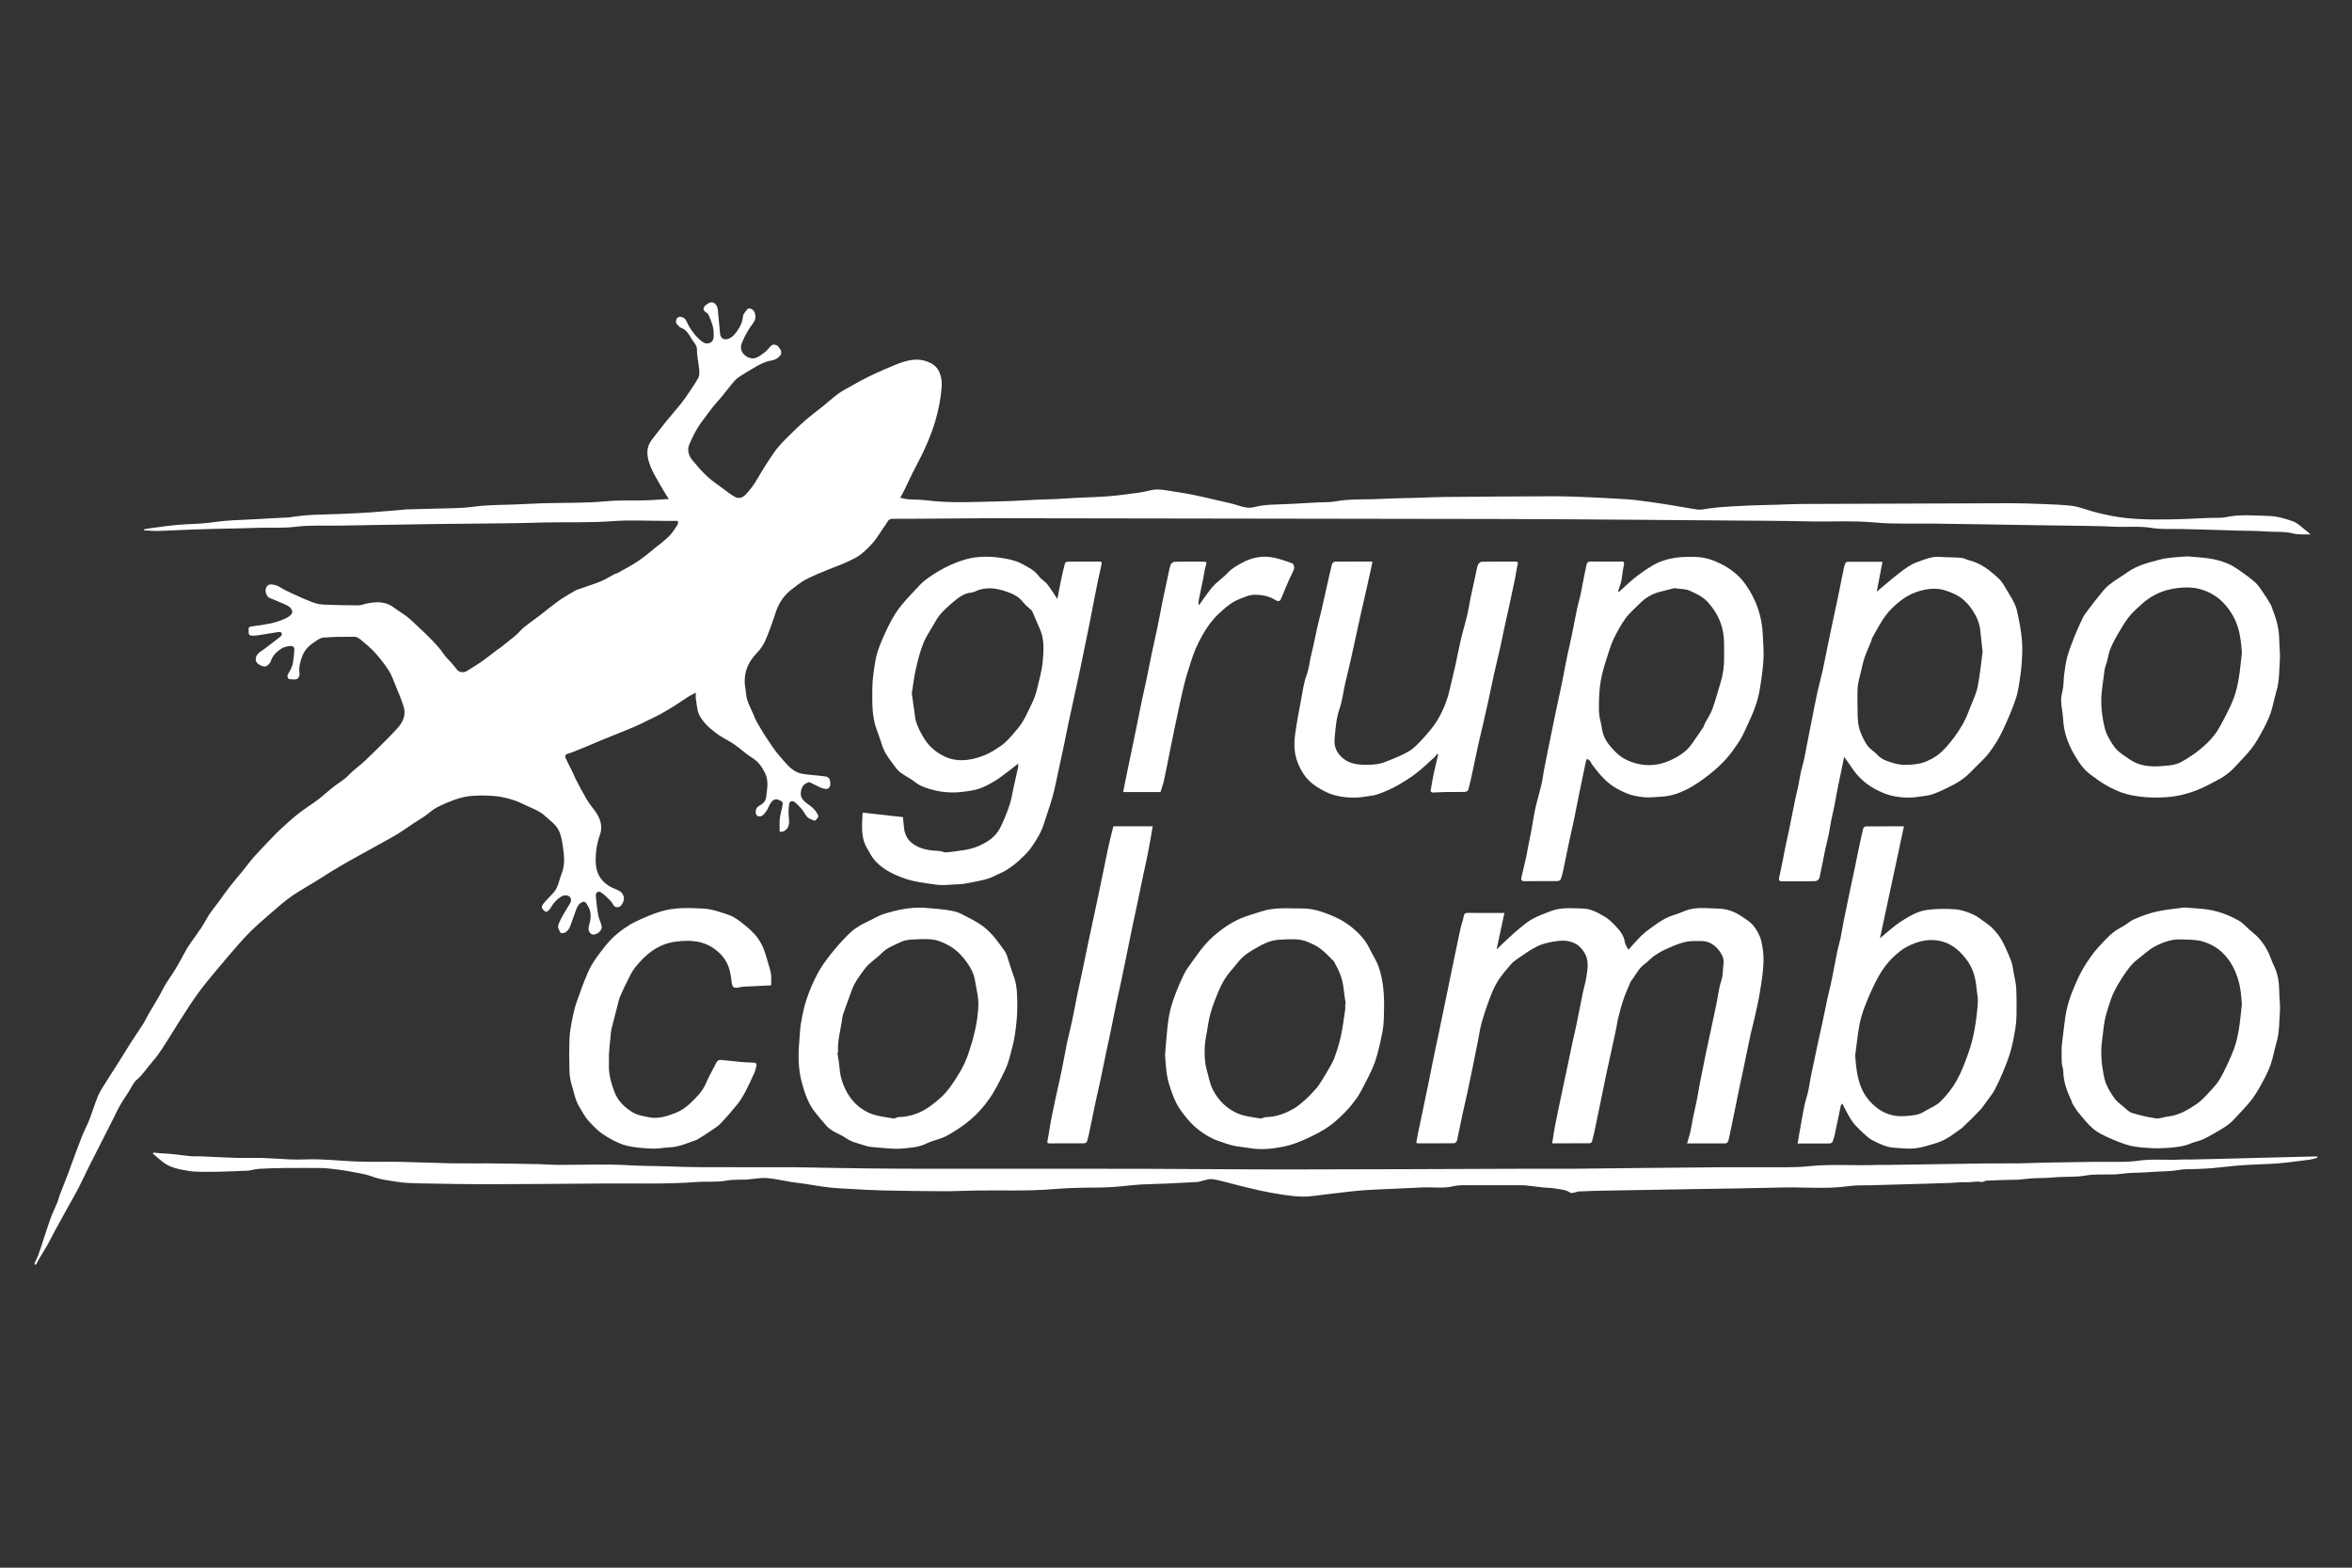 <?xml version="1.0" encoding="UTF-8"?>
<svg xmlns="http://www.w3.org/2000/svg" version="1.1" viewBox="0 0 600 400">
  <rect x="0" y="0" width="600" height="400" fill="#333333" stroke="none"/>
  <defs>
    <style>
      .cls-1 {
        fill: #fff;
      }
    </style>
  </defs>
  <!-- Generator: Adobe Illustrator 28.7.4, SVG Export Plug-In . SVG Version: 1.2.0 Build 166)  -->
  <g>
    <g id="Livello_1">
      <g>
        <path class="cls-1" d="M589.31,136.38c-1.61-.08-3,.07-4.27-.25-2.3-.59-4.63-.35-6.93-.52-2.52-.18-5.06-.16-7.59-.23-2.1-.06-4.2-.14-6.3-.2-2.56-.07-5.13-.13-7.69-.2-2.53-.07-5.11.15-7.58-.27-3.2-.54-6.37-.16-9.55-.32-2.23-.11-4.46-.16-6.7-.2-4.71-.08-9.42-.13-14.13-.2-3.88-.06-7.76-.13-11.65-.19-4.48-.07-8.96-.14-13.43-.2-5.04-.07-10.11.18-15.11-.28-5.77-.53-11.51-.15-17.27-.29-6.62-.16-13.25-.16-19.87-.22-8.34-.07-16.68-.14-25.02-.2-11.34-.07-22.69-.17-34.03-.19-42.48-.08-84.95-.15-127.43-.19-9.03,0-18.07.15-27.1.15-1.07,0-1.22.77-1.63,1.33-1.23,1.69-2.23,3.57-3.63,5.09-1.23,1.33-2.54,2.65-4.22,3.56-2.14,1.16-4.39,1.99-6.64,2.87-2.03.8-4.04,1.64-5.98,2.63-1.19.61-2.23,1.5-3.31,2.3-2.1,1.55-3.54,3.55-4.35,6.06-.77,2.4-1.63,4.78-2.61,7.09-.48,1.13-1.19,2.25-2.06,3.13-2.58,2.61-3.72,5.62-3.07,9.27.17.95.15,1.96.46,2.87.46,1.38,1.14,2.68,1.72,4.02.19.44.33.92.57,1.33.78,1.35,1.55,2.72,2.42,4.02,1.15,1.73,2.26,3.51,3.63,5.06,1.37,1.54,2.63,3.32,4.63,4.12,1.02.41,2.2.45,3.32.59,1.3.17,2.62.21,3.91.44.35.06.84.54.9.89.14.74.27,1.69-.49,2.14-.39.23-1.13.07-1.63-.13-1.07-.43-2.07-1.04-3.13-1.48-.24-.09-.65.25-.98.39-1.03.43-1.53,2.56-1,3.55.66,1.23,1.9,1.73,2.83,2.6.59.55,1.11,1.26,1.42,2,.12.28-.38.93-.75,1.24-.16.13-.69-.19-1.06-.3-1.26-.37-1.57-1.6-2.29-2.47-.6-.72-1.25-1.42-1.99-1.99-.51-.39-1.24-.09-1.32.49-.17,1.18-.22,2.4-.09,3.58.14,1.37.13,2.6-1.2,3.38-.29.17-.69.13-1.14.2,0-1.16-.08-2.18.02-3.19.1-1.03.38-2.03.59-3.05.3-1.44.31-1.45-1.07-1.97-.89-.34-1.42.3-1.85.89-.41.57-.6,1.29-.99,1.89-.33.5-.73,1-1.22,1.34-.27.19-.82.18-1.14.03-.25-.12-.47-.59-.46-.9.01-.74.19-1.31,1.03-1.77.71-.38,1.52-1.05,1.63-2.07.23-2.09.75-4.21-.29-6.23-.77-1.48-1.63-2.85-3.16-3.79-1.6-.98-2.98-2.3-4.51-3.38-1.08-.76-2.27-1.35-3.4-2.05-.58-.36-1.16-.75-1.7-1.17-1.62-1.26-3.16-2.67-4.03-4.5-.58-1.23-.6-2.74-.84-4.13-.07-.38,0-.78,0-1.47-.74.4-1.35.68-1.9,1.03-1.19.75-2.34,1.57-3.53,2.32-1.2.75-2.41,1.49-3.65,2.16-1.19.65-2.42,1.21-3.64,1.8-1.05.51-2.08,1.05-3.16,1.49-2.51,1.05-5.05,2.04-7.57,3.07-1.54.63-3.05,1.31-4.59,1.93-1.53.62-3.04,1.3-4.61,1.78-.73.23-.76.66-.57,1.08.58,1.32,1.28,2.59,1.91,3.88.25.52.42,1.07.69,1.58.93,1.76,1.85,3.53,2.86,5.24.6,1.01,1.38,1.91,2.07,2.87,1.3,1.8,2,3.85,1.26,5.95-.83,2.33-1.18,4.66-1.11,7.09.07,2.52,1.08,4.58,3.25,5.96.71.45,1.49.79,2.28,1.1,1.74.69,2.2,2.45.99,3.94-.5.62-1.49.65-1.92.05-.28-.39-.47-.87-.81-1.2-.77-.76-1.54-1.55-2.43-2.15-.69-.47-1.41.03-1.34.89.15,1.68.34,3.36.64,5.01.18.97.74,1.88.88,2.85.14.96-1.25,2.1-2.23,2.01-.89-.08-1.3-1.18-1.08-2.01.47-1.72.85-3.52-.18-5.21-.25-.42-.49-.95-.88-1.13-.28-.13-.87.14-1.17.41-.38.34-.71.82-.89,1.3-.6,1.56-1.09,3.18-1.72,4.73-.21.52-.63,1.02-1.09,1.34-.32.22-1.15.29-1.26.11-.35-.56-.76-1.35-.61-1.88.34-1.13.99-2.17,1.57-3.22.45-.82.99-1.6,1.46-2.41.38-.68.33-1.45-.3-1.83-.43-.26-1.25-.28-1.7-.04-1.29.71-2.26,1.79-3,3.1-.24.42-.84.99-1.14.92-.44-.1-.99-.69-1.05-1.14-.05-.42.4-.96.74-1.36.92-1.07,2.09-1.99,2.81-3.18.71-1.19.93-2.66,1.47-3.98.93-2.29.68-4.65.34-6.97-.22-1.55-.51-3.22-1.28-4.53-.77-1.31-2.17-2.26-3.33-3.33-1.5-1.38-3.45-1.96-5.23-2.85-2.9-1.45-5.95-2.18-9.19-2.29-2.48-.08-4.98-.05-7.35.65-1.98.58-3.9,1.43-5.76,2.35-1.08.53-1.97,1.45-2.97,2.14-1.01.7-2.07,1.33-3.1,2-.86.57-1.69,1.19-2.56,1.75-.89.58-1.79,1.14-2.72,1.67-1.94,1.1-3.89,2.16-5.84,3.24-1.76.98-3.54,1.94-5.29,2.93-1.53.87-3.05,1.77-4.55,2.68-.94.57-1.85,1.19-2.78,1.77-.88.55-1.78,1.06-2.66,1.61-1.78,1.11-3.63,2.13-5.31,3.39-1.94,1.45-3.74,3.09-5.58,4.68-1.28,1.11-2.56,2.22-3.78,3.4-1.13,1.09-2.2,2.24-3.24,3.42-1.92,2.2-3.82,4.41-5.69,6.66-1.67,2.01-3.37,4.01-4.9,6.13-1.67,2.3-3.17,4.72-4.71,7.1-.89,1.37-1.71,2.8-2.6,4.16-1.31,1.99-2.49,4.11-4.06,5.87-1.43,1.62-2.57,3.49-4.26,4.92-.87.74-1.34,1.96-1.98,2.96-.76,1.19-1.57,2.34-2.26,3.57-.75,1.33-1.39,2.73-2.08,4.1-.91,1.8-1.82,3.6-2.74,5.4-1,1.96-2.01,3.91-2.99,5.88-.96,1.93-1.86,3.89-2.84,5.8-.73,1.42-1.55,2.79-2.32,4.19-1.21,2.19-2.42,4.38-3.62,6.58-.66,1.22-1.26,2.47-1.94,3.68-.61,1.09-1.3,2.12-1.93,3.2-.31.52-.54,1.08-.85,1.61-.07.12-.28.16-.43.24-.01-.17-.09-.37-.03-.51.27-.62.62-1.21.86-1.84.44-1.18.81-2.38,1.21-3.57.67-2,1.28-4.01,2-5.99.5-1.37,1.16-2.67,1.71-4.02.26-.65.4-1.34.65-1.99.74-1.93,1.5-3.85,2.25-5.78.18-.47.33-.96.51-1.43.95-2.56,1.88-5.14,2.88-7.68.56-1.41,1.3-2.76,1.85-4.17.79-2.03,1.41-4.14,2.25-6.15.5-1.2,1.26-2.29,1.95-3.4,1.08-1.74,2.21-3.45,3.3-5.18,1.03-1.62,2.01-3.28,3.05-4.89,1.06-1.66,2.19-3.28,3.24-4.94.5-.79.87-1.67,1.35-2.48.87-1.49,1.78-2.96,2.64-4.46.58-1.01,1.07-2.07,1.67-3.07.73-1.2,1.55-2.34,2.3-3.53.55-.88,1.05-1.79,1.56-2.69.65-1.15,1.22-2.35,1.94-3.46,1.08-1.65,2.29-3.21,3.38-4.85.71-1.07,1.28-2.24,1.99-3.32.73-1.1,1.58-2.12,2.36-3.18.97-1.32,1.9-2.69,2.91-3.98,1.12-1.43,2.32-2.8,3.47-4.22.9-1.11,1.73-2.28,2.68-3.34,1.41-1.58,2.89-3.1,4.35-4.62.93-.97,1.87-1.95,2.87-2.85,1.41-1.28,2.82-2.56,4.32-3.72,1.56-1.21,3.26-2.24,4.83-3.44,1.26-.95,2.4-2.04,3.64-3.02,1.04-.82,2.17-1.52,3.2-2.34.71-.56,1.3-1.27,1.98-1.87,1.03-.9,2.13-1.72,3.12-2.65,1.77-1.67,3.49-3.4,5.22-5.12.98-.98,1.94-1.97,2.88-2.98,1.54-1.65,2.48-3.53,1.73-5.82-.62-1.9-1.41-3.75-2.17-5.61-.49-1.2-.92-2.46-1.62-3.53-1.05-1.6-2.24-3.13-3.52-4.55-1.11-1.22-2.42-2.28-3.69-3.35-.41-.34-.99-.68-1.49-.68-2.66,0-5.33,0-7.98.22-.84.07-1.67.73-2.42,1.24-1.41.94-2.49,2.09-3.07,3.81-.46,1.37-.8,2.63-.57,4.07.07.46-.26,1.32-.6,1.44-.64.23-1.43.11-2.14,0-.17-.02-.42-.66-.33-.9.21-.61.63-1.13.89-1.72.23-.52.43-1.08.52-1.64.16-1.06.25-2.13.34-3.21.06-.82-.57-1.03-1.16-.95-.71.09-1.49.25-2.08.62-1.23.79-2.29,1.73-2.77,3.25-.18.58-.97,1.34-1.49,1.35-.71.01-1.66-.44-2.09-1.01-.46-.6-.29-1.59.3-2.23.45-.49,1.09-.81,1.63-1.22,1.41-1.07,2.83-2.14,4.21-3.26.18-.15.3-.58.22-.79-.07-.18-.5-.33-.73-.3-1.6.23-3.19.54-4.79.78-.7.11-1.43.21-2.13.17-.98-.06-.75-.87-.8-1.5-.05-.65.23-.8.86-.87,1.67-.2,3.34-.45,4.98-.8,1.1-.24,2.19-.62,3.23-1.06.67-.28,1.37-.68,1.83-1.21.66-.75-.06-1.88-1.43-2.45-1.4-.59-2.78-1.21-4.19-1.77-.58-.23-1.14-1.54-.88-2.35.21-.68.65-1.14,1.51-1.05.67.08,1.22.16,1.86.56,1.38.88,2.91,1.53,4.4,2.22,1.36.63,2.73,1.24,4.14,1.75.87.32,1.81.56,2.73.6,2.99.13,5.98.2,8.97.19.82,0,1.62-.37,2.44-.52,2.41-.46,4.72-.43,6.79,1.2,1.07.84,2.28,1.5,3.35,2.35,1.06.85,2.02,1.84,3.01,2.77.72.67,1.45,1.33,2.15,2.03,1.52,1.52,3.02,3.07,4.22,4.87.45.67,1.1,1.2,1.64,1.82.56.64,1.07,1.32,1.62,1.97.54.64,1.7.75,2.41.29,1.28-.82,2.6-1.57,3.84-2.44,1.34-.94,2.61-1.98,3.92-2.97.24-.18.52-.32.76-.51,1.3-1.03,2.62-2.04,3.89-3.11.77-.65,1.39-1.47,2.18-2.11,1.39-1.13,2.87-2.16,4.29-3.24.78-.59,1.53-1.23,2.3-1.82,1.03-.78,2.04-1.59,3.12-2.3,1.15-.76,2.37-1.43,3.56-2.12.25-.14.54-.21.81-.31,1.86-.65,3.75-1.23,5.57-1.98,1.19-.49,2.28-1.22,3.43-1.82.28-.15.62-.17.89-.33,1.72-.97,3.48-1.87,5.11-2.97,1.59-1.06,3.05-2.31,4.54-3.51,1.18-.94,2.4-1.85,3.45-2.92.84-.85,1.49-1.89,2.14-2.9.18-.28.07-.73.09-.96h-2.83c-4.66,0-9.33-.27-13.96.07-5.76.43-11.51.2-17.27.33-2.69.06-5.39.16-8.08.19-6.62.08-13.25.13-19.87.21-4.21.05-8.43.13-12.64.2-3.85.06-7.7.13-11.55.2-3.75.07-7.54-.17-11.24.29-3.53.44-7.03.14-10.54.3-2.99.13-5.98.14-8.97.21-2.3.06-4.6.11-6.89.2-2.91.11-5.83.29-8.74.37-1.2.03-2.4-.1-3.59-.16,0-.09-.02-.17-.03-.25.35-.07.7-.17,1.05-.21,2.45-.32,4.89-.7,7.34-.92,3.02-.28,6.09-.21,9.09-.67,3.31-.5,6.63-.58,9.96-.74,2.42-.12,4.83-.26,7.25-.4,1.01-.06,2.04-.04,3.03-.21,4.05-.69,8.15-.6,12.23-.78,2.62-.11,5.23-.22,7.85-.4,3.06-.21,6.11-.51,9.16-.77.1,0,.2,0,.3,0,2.46-.07,4.93-.11,7.39-.2,3.05-.11,6.12-.04,9.13-.45,2.97-.41,5.93-.47,8.91-.54,3.01-.07,6.02-.29,9.04-.37,5.35-.16,10.74,0,16.06-.5,3.86-.37,7.69-.09,11.53-.3,1.56-.09,3.11-.19,4.54-.28-.82-1.34-1.71-2.71-2.5-4.13-.8-1.42-1.66-2.83-2.22-4.34-.71-1.95-1.23-4.04-.02-6.01.69-1.12,1.58-2.11,2.38-3.16.58-.76,1.16-1.52,1.77-2.26,1.04-1.27,2.12-2.51,3.16-3.77.57-.7,1.14-1.4,1.65-2.15,1.15-1.69,2.36-3.36,3.34-5.15.36-.67.22-1.66.15-2.5-.13-1.51-.55-3.02-.51-4.53.04-1.25-.82-1.93-1.32-2.78-.64-1.08-1.29-2.28-2.57-2.85-.17-.08-.39-.11-.51-.24-.36-.4-.91-.81-.95-1.25-.06-.67.31-1.44,1.15-1.38.47.03,1.14.39,1.33.79.97,2.06,2.14,3.91,3.95,5.37.75.61,1.44.85,2.26.47,1.01-.47.91-1.51.92-2.37.02-1.58-.58-3.04-1.19-4.47-.12-.29-.3-.65-.55-.78-.67-.33-1.08-.91-.73-1.47.34-.55,1.05-1.03,1.69-1.2.87-.23,1.71.7,1.82,1.76.2,2.1.4,4.2.6,6.31.1,1.06,1.07,1.6,2.08,1.22,1.04-.39,1.68-1.15,2.29-2.04.77-1.12,1.35-2.23,1.44-3.65.04-.65.69-1.31,1.15-1.88.41-.5,1.58,0,1.85.85.3.94.32,1.74-.41,2.72-1.2,1.58-2.21,3.39-2.93,5.24-.83,2.13,1.58,4.22,3.53,3.64.9-.27,1.7-.94,2.47-1.53.58-.45,1-1.08,1.53-1.59.53-.52,1.56-.3,1.95.37.17.3.49.54.56.86.09.36.12.86-.07,1.12-.56.75-1.31,1.25-2.29,1.4-1.87.28-3.47,1.23-5.06,2.2-1.18.72-2.4,1.4-3.52,2.2-.61.43-1.11,1.05-1.6,1.64-1.18,1.42-2.27,2.92-3.51,4.29-1.55,1.72-2.87,3.59-4.24,5.44-1.3,1.75-2.21,3.66-3.06,5.6-.61,1.4-.24,2.86.73,4.03,1.19,1.45,2.42,2.89,3.79,4.17,1.27,1.18,2.74,2.15,4.14,3.19.95.71,1.88,1.45,2.91,2.03,1.01.57,2.05.24,2.84-.62,1.18-1.28,2.19-2.66,3.06-4.18,1.29-2.27,2.72-4.48,4.21-6.62.86-1.23,1.91-2.34,2.97-3.41,1.6-1.61,3.23-3.19,4.94-4.69,1.44-1.27,3.01-2.39,4.5-3.6,1.3-1.05,2.52-2.2,3.87-3.17,1.12-.81,2.37-1.45,3.58-2.13,1.35-.76,2.71-1.51,4.1-2.2,1.28-.64,2.59-1.23,3.91-1.79,1.67-.71,3.33-1.49,5.06-2.02,1.9-.58,3.87-.85,5.84-.15,1.49.52,2.66,1.23,3.36,2.87.89,2.1.53,4.14.27,6.18-.27,2.1-.79,4.19-1.36,6.24-.47,1.68-1.12,3.31-1.77,4.93-.58,1.44-1.26,2.85-1.94,4.24-.63,1.3-1.35,2.55-1.99,3.85-.75,1.51-1.45,3.05-2.19,4.57-.3.62-.65,1.21-1.04,1.95.78.15,1.45.34,2.14.39,1.44.11,2.89.04,4.32.23,6.44.85,12.9.4,19.34.28,4.08-.08,8.17-.44,12.27-.52,2.32-.04,4.64-.26,6.95-.37,2.78-.14,5.57-.19,8.34-.42,2.68-.22,5.36-.6,8.03-.98,1.37-.19,2.73-.72,4.09-.73,1.61,0,3.22.37,4.82.61,1.4.21,2.81.43,4.2.71,2.06.42,4.1.9,6.14,1.38,1.92.45,3.87.82,5.73,1.43,1.35.45,2.63.71,4.01.35,3.01-.78,6.1-.6,9.16-.79,2.42-.15,4.83-.27,7.25-.4,1.37-.07,2.78.02,4.12-.23,3.15-.59,6.33-.53,9.5-.57,1.47-.02,2.94-.14,4.42-.18,2.46-.08,4.93-.13,7.39-.2,2.1-.06,4.2-.17,6.3-.19,9.46-.08,18.92-.16,28.39-.19,2.43,0,4.86.1,7.29.19,2.62.1,5.23.24,7.85.39,1.89.11,3.79.19,5.67.41,2.77.33,5.53.74,8.29,1.17,2.49.39,4.97.9,7.47,1.24.82.11,1.7-.15,2.55-.25,1.13-.13,2.25-.3,3.38-.38,2.32-.16,4.64-.3,6.96-.4,2.46-.1,4.93-.14,7.39-.21,2-.06,4-.18,6-.19,17.81-.08,35.63-.15,53.44-.19,2.7,0,5.39.09,8.08.2,2.42.09,4.84.17,7.25.42,1.33.14,2.66.53,3.94.96,2.12.71,4.27,1.19,6.46,1.63,4.9.97,9.83.98,14.77.92,3.41-.04,6.82-.24,10.22-.38,1.47-.06,2.99.07,4.41-.23,3.54-.75,7.1-.34,10.63-.28,2.12.04,4.3.65,6.31,1.38,1.29.47,2.34,1.62,3.5,2.47.27.2.51.44.95.83"/>
        <path class="cls-1" d="M591.14,295.43c-.64.16-1.28.37-1.93.46-2.69.34-5.37.73-8.07.95-3.02.24-6.06.25-9.09.47-2.57.18-5.12.52-7.69.75-1.34.12-2.69.15-4.03.22-1.51.07-3.04-.03-4.51.24-2.44.45-4.9.31-7.35.54-1.7.16-3.41.12-5.12.22-1.16.07-2.32.27-3.48.36-.73.06-1.46,0-2.19.03-1.8.06-3.64-.08-5.4.24-2.84.52-5.7.24-8.54.52-1.79.18-3.61.12-5.41.23-1.2.07-2.39.26-3.58.35-.69.05-1.39.01-2.09.03-1.97.06-3.94.11-5.9.21-.44.02-.92.43-1.3.34-1.29-.29-2.54.13-3.81.06-1.33-.06-2.68.12-4.02.17-2.07.08-4.13.14-6.2.2-4.73.14-9.46.26-14.18.4-1.9.05-3.83-.04-5.7.23-5.71.81-11.45.19-17.17.35-7.53.2-15.07.28-22.6.41-7.73.13-15.47.26-23.2.4-1.97.04-3.94.12-5.9.2-.23,0-.46.16-.7.19-.47.07-1.09.33-1.38.13-1.26-.89-2.73-.85-4.13-1.11-.86-.16-1.75-.13-2.63-.22-1.55-.17-3.1-.36-4.65-.54-.29-.03-.59-.04-.88-.04-4.23,0-8.45-.02-12.68,0-1.61,0-3.27-.12-4.8.24-2.76.66-5.51.17-8.26.33-3.01.18-6.02.26-9.03.41-2.32.11-4.64.2-6.95.41-2.78.25-5.55.64-8.33.94-2.06.23-4.14.63-6.2.57-2.39-.07-4.77-.47-7.14-.87-2.32-.39-4.62-.94-6.92-1.47-1.54-.35-3.06-.81-4.6-1.19-1.41-.35-2.82-.76-4.25-.93-.75-.09-1.56.24-2.34.4-.46.09-.9.3-1.35.33-2.68.16-5.36.28-8.04.41-2.98.14-5.97.11-8.93.44-2.8.32-5.59.56-8.41.57-3.8.02-7.62.08-11.41.4-6.61.56-13.22.25-19.83.36-2.66.04-5.32.19-7.98.18-5.17-.02-10.34-.09-15.51-.2-2.81-.06-5.63-.24-8.44-.39-1.89-.1-3.79-.19-5.66-.41-2.03-.23-4.03-.62-6.05-.92-1.16-.17-2.32-.27-3.47-.46-2.01-.32-4.01-.81-6.03-.98-1.39-.12-2.81.17-4.22.27-.36.03-.71.1-1.07.12-1.67.07-3.38-.06-5,.25-2.55.48-5.1.17-7.64.36-7.89.61-15.8.31-23.69.38-9.92.08-19.85.17-29.77.19-5.3,0-10.61-.09-15.91-.2-2.45-.05-4.93-.05-7.34-.45-1.97-.33-3.98-.52-5.92-1.25-2-.75-4.18-1.04-6.31-1.44-1.63-.3-3.28-.48-4.92-.67-.81-.09-1.63-.13-2.45-.13-2.87-.01-5.74-.03-8.62,0-2.27.03-4.54.07-6.8.21-1.16.07-2.3.54-3.45.5-.69-.02-1.35.06-2.02.08-2.13.05-4.27.18-6.4.18-2.03,0-4.1.1-6.09-.24-2.19-.37-4.48-.72-6.36-2.12-.94-.71-1.81-1.52-2.72-2.28.05-.08.1-.17.15-.25.66.05,1.32.11,1.97.16.93.07,1.86.1,2.78.2,1.62.17,3.22.41,4.84.55.86.08,1.73,0,2.59.04,2.95.12,5.89.3,8.84.38,2.28.06,4.57-.04,6.85.03,2.32.07,4.64.27,6.95.37,1.36.05,2.72.05,4.07,0,4.37-.17,8.71.38,13.06.54,3.71.14,7.42,0,11.13.08,4.23.08,8.46.29,12.7.37,3.34.06,6.68-.01,10.02.02,4.18.04,8.36.12,12.54.2,1.64.03,3.28.18,4.91.18,6.06.02,12.14-.26,18.18.11,3.32.2,6.63.15,9.94.28,2.86.11,5.72.19,8.58.2,7.86.03,15.72,0,23.58.02,3.52.01,7.04.14,10.56.18,5.6.08,11.2.18,16.8.19,20.34.02,40.69-.01,61.03.02,12.47.02,24.93.18,37.4.17,20.06-.01,40.12-.12,60.18-.18,4.27-.01,8.54.02,12.81,0,5.69-.04,11.39-.13,17.08-.19,6.82-.07,13.64-.14,20.46-.19,3.27-.02,6.55.02,9.82-.01,4.22-.04,8.46.17,12.64-.26,5.83-.6,11.65-.09,17.46-.32.83-.03,1.66,0,2.49,0,4.34-.06,8.69-.13,13.04-.2,4.15-.06,8.29-.15,12.44-.19,2.75-.03,5.5.02,8.25-.02,2.2-.03,4.39-.14,6.59-.18,4.11-.08,8.23-.14,12.34-.2.8-.01,1.59.01,2.39,0,2.96-.06,5.96.16,8.86-.27,3.73-.55,7.43-.11,11.13-.32.76-.04,1.53,0,2.29,0,2.7-.06,5.39-.13,8.08-.19,2.63-.07,5.26-.13,7.88-.2,5.13-.13,10.25-.26,15.38-.39.35,0,.69,0,1.04,0,.01.11.03.21.04.32"/>
        <path class="cls-1" d="M361.28,291.57c.17-.92.32-1.75.49-2.57.45-2.18.91-4.36,1.37-6.54.47-2.24.94-4.49,1.4-6.73.41-1.99.79-3.99,1.2-5.99.45-2.18.93-4.36,1.38-6.54.47-2.24.93-4.49,1.39-6.74.46-2.24.92-4.49,1.39-6.74.46-2.24.92-4.49,1.39-6.73.46-2.18.9-4.36,1.39-6.54.2-.88.59-1.73.71-2.62.1-.74.4-.9,1.08-.9,3.07.03,6.13.01,9.31.01-.66,3.07-1.3,6.04-2,9.31,1.24-1.18,2.29-2.21,3.37-3.2.95-.87,1.91-1.72,2.91-2.53.87-.7,1.75-1.42,2.72-1.96,1.55-.87,3.21-1.48,4.88-2.11,2.73-1.02,5.46-.68,8.18-.63,1.9.03,3.63.98,5.34,1.96,1.42.82,2.47,1.94,3.5,3.09.87.97,1.61,2.09,1.82,3.5.1.66.56,1.26.9,1.97,1.07-1.18,2.04-2.32,3.09-3.37.72-.72,1.52-1.39,2.35-1.98,1.34-.95,2.66-1.96,4.12-2.7,1.46-.74,3.11-1.08,4.61-1.76,2.78-1.25,5.7-.74,8.56-.71,2.14.02,4.25.67,6.07,1.93,1.07.74,2.27,1.42,3.07,2.4.89,1.09,1.65,2.44,1.99,3.79.46,1.84.69,3.8.61,5.69-.11,2.61-.54,5.22-.97,7.81-.36,2.19-.88,4.36-1.36,6.54-.29,1.32-.68,2.63-.97,3.95-.55,2.55-1.06,5.12-1.59,7.67-.46,2.18-.93,4.36-1.38,6.54-.47,2.28-.93,4.56-1.4,6.84-.4,1.93-.78,3.86-1.21,5.79-.11.5-.32.98-1,.98-3.13,0-6.26,0-9.62,0,.32-1.11.64-2.08.87-3.07.26-1.16.42-2.35.66-3.52.31-1.52.68-3.03.98-4.55.3-1.49.52-2.99.81-4.48.45-2.31.91-4.63,1.39-6.93.45-2.15.92-4.3,1.38-6.44.46-2.15.93-4.29,1.37-6.44.42-2.03.62-4.12,1.27-6.06.5-1.5.38-2.97.57-4.45.16-1.25-.41-2.28-1-3.1-1.09-1.51-2.64-2.6-4.65-2.6-1.37,0-2.79-.08-4.11.23-1.62.38-3.19,1.07-4.73,1.75-1.1.48-2.16,1.09-3.15,1.78-.9.63-1.63,1.5-2.52,2.14-1.55,1.12-2.26,2.87-3.42,4.29-.1.12-.16.28-.22.43-.59,1.44-1.24,2.85-1.74,4.32-.51,1.49-.9,3.03-1.29,4.56-.24.93-.35,1.9-.55,2.84-.39,1.87-.8,3.73-1.2,5.59-.45,2.05-.92,4.09-1.35,6.14-.48,2.27-.93,4.56-1.4,6.83-.46,2.25-.92,4.49-1.39,6.74-.25,1.17-.51,2.34-.82,3.49-.05.2-.39.47-.6.47-3.13.03-6.26.02-9.56.02.24-1.54.43-2.97.71-4.39.56-2.85,1.16-5.69,1.76-8.54.45-2.15.91-4.29,1.37-6.44.47-2.24.93-4.49,1.41-6.73.34-1.58.73-3.15,1.05-4.73.52-2.56,1-5.13,1.53-7.69.27-1.3.69-2.57.88-3.87.31-2.08.73-4.2-.45-6.18-.57-.96-1.24-1.77-2.28-2.34-1.8-.99-3.67-.91-5.54-.59-1.49.26-3.02.6-4.35,1.27-1.81.91-3.46,2.14-5.15,3.28-.57.39-1.13.85-1.57,1.38-1.15,1.38-2.36,2.74-3.3,4.26-.86,1.39-1.49,2.94-2.07,4.48-.74,1.93-1.4,3.91-1.96,5.9-.43,1.52-.64,3.09-.95,4.64-.46,2.31-.92,4.63-1.39,6.93-.45,2.22-.91,4.43-1.39,6.64-.37,1.73-.8,3.46-1.17,5.19-.48,2.27-.92,4.56-1.43,6.83-.06.27-.48.66-.73.67-3.1.04-6.21.03-9.31.02-.11,0-.22-.11-.33-.16"/>
        <path class="cls-1" d="M220.06,207.35c3.59.4,6.93.77,10.3,1.14.09.97.15,1.95.28,2.91.23,1.75.97,3.08,2.56,4.11,2.04,1.33,4.24,1.5,6.52,1.63.54.03,1.09.39,1.61.35,1.52-.12,3.03-.37,4.54-.58,2.12-.29,4.07-1.03,5.89-2.14,1.55-.95,2.77-2.24,3.54-3.85.86-1.78,1.6-3.62,2.23-5.5.46-1.37.67-2.82.98-4.23.41-1.83.82-3.65,1.22-5.48.05-.22,0-.46,0-.88-.93.74-1.72,1.4-2.55,2.01-1.13.84-2.24,1.72-3.44,2.45-1.25.75-2.56,1.48-3.94,1.94-1.39.46-2.9.66-4.37.83-2.38.27-4.78.15-7.09-.43-1.71-.42-3.45-.92-4.92-2.08-1.08-.86-2.36-1.48-3.5-2.28-.54-.38-1.04-.88-1.43-1.41-1.3-1.78-2.74-3.48-3.45-5.62-.44-1.35-.88-2.7-1.38-4.02-1.28-3.39-1.14-6.94-1.13-10.45,0-2.39.39-4.79.78-7.15.25-1.49.73-2.96,1.3-4.36.79-1.96,1.68-3.89,2.67-5.75.73-1.38,1.58-2.73,2.57-3.94,1.49-1.82,3.11-3.52,4.73-5.23,1.48-1.55,3.26-2.66,5.12-3.75,1.83-1.07,3.68-1.9,5.67-2.57,3.25-1.09,6.55-1.18,9.86-.69,1.8.26,3.7.62,5.29,1.45,1.63.86,3.39,1.69,4.56,3.31.53.74,1.44,1.2,2.02,1.91.79.97,1.44,2.06,2.15,3.1.12.17.23.34.49.74.33-1.73.59-3.2.9-4.66.31-1.49.64-2.97,1.03-4.44.05-.2.47-.43.73-.43,2.67-.03,5.35-.02,8.02-.02.49,0,.74.05.58.75-.6,2.48-1.09,4.98-1.59,7.48-.5,2.47-.95,4.95-1.44,7.42-.45,2.25-.92,4.49-1.38,6.74s-.91,4.49-1.39,6.73c-.45,2.12-.92,4.23-1.38,6.34-.39,1.8-.8,3.59-1.18,5.39-.48,2.28-.92,4.56-1.4,6.84-.44,2.12-.9,4.23-1.37,6.34-.45,2.05-.84,4.12-1.41,6.13-.63,2.24-1.45,4.42-2.13,6.65-.68,2.22-1.89,4.17-3.18,6.04-.9,1.31-2.12,2.43-3.3,3.52-.98.89-2.07,1.68-3.19,2.39-.9.57-1.94.92-2.89,1.42-2.11,1.1-4.42,1.34-6.7,1.83-1.83.4-3.64.34-5.45.49-1.23.11-2.5,0-3.72-.19-2.21-.34-4.46-.58-6.57-1.27-2.94-.96-5.79-2.26-7.97-4.56-.9-.95-1.51-2.19-2.18-3.34-1.66-2.83-1.29-5.89-1.12-9.1M232.6,176.91c.28,1.96.53,3.76.79,5.56.06.45.08.91.2,1.34.51,1.73,1.32,3.28,2.3,4.83,1.33,2.09,3.18,3.49,5.25,4.46,2.14.99,4.59,1.07,6.94.56,2.03-.44,3.96-1.2,5.71-2.35.93-.61,1.91-1.18,2.7-1.93,1.15-1.11,2.2-2.34,3.22-3.59,1.57-1.91,2.5-4.2,3.57-6.4.51-1.04.92-2.16,1.2-3.29.6-2.51,1.33-5.03,1.55-7.58.22-2.64.4-5.38-.72-7.94-.67-1.54-1.33-3.09-2-4.63-.06-.14-.2-.25-.32-.36-.68-.65-1.45-1.21-2.01-1.95-1.27-1.68-3.18-2.37-4.98-2.93-2.07-.65-4.35-.89-6.54-.1-.55.2-1.08.53-1.64.58-1.83.17-3.29,1.24-4.52,2.3-1.69,1.46-3.48,2.92-4.6,4.97-1.02,1.86-2.3,3.61-3.1,5.55-.88,2.13-1.44,4.41-1.96,6.67-.48,2.08-.71,4.21-1.04,6.23"/>
        <path class="cls-1" d="M480.23,143.3c-.51,2.68-.99,5.22-1.46,7.67,2.01-1.67,3.93-3.38,5.97-4.94,1.31-1,2.71-2.03,4.23-2.57,1.86-.66,3.73-1.52,5.83-1.37,1.83.13,3.67.09,5.5.24.72.06,1.41.48,2.13.66,3.01.75,5.33,2.65,7.51,4.7.92.86,1.52,2.09,2.19,3.19.7,1.14,1.4,2.29,1.94,3.51.4.9.57,1.9.78,2.88.68,3.16,1.16,6.35,1.02,9.59-.07,1.69-.17,3.39-.41,5.06-.31,2.14-.55,4.33-1.23,6.37-.95,2.85-2.16,5.63-3.46,8.35-.89,1.87-2.02,3.65-3.25,5.32-.97,1.32-2.23,2.43-3.39,3.61-.96.97-1.9,1.98-2.97,2.83-1.01.8-2.14,1.48-3.29,2.07-1.56.8-3.15,1.57-4.8,2.16-1.08.39-2.27.45-3.42.64-2.34.38-4.68.29-6.98-.22-1.16-.26-2.29-.72-3.37-1.23-2.99-1.41-5.41-3.5-7.16-6.33-.46-.74-1.02-1.43-1.7-2.36-.27,1.33-.49,2.41-.71,3.49-.26,1.27-.55,2.53-.8,3.8-.35,1.77-.65,3.56-1,5.33-.24,1.21-.55,2.39-.79,3.6-.23,1.14-.37,2.29-.6,3.43-.26,1.27-.61,2.51-.88,3.78-.52,2.5-.97,5.01-1.53,7.49-.07.33-.65.77-1,.78-2.87.06-5.74.04-8.62.04-.6,0-.78-.29-.66-.87.29-1.29.55-2.59.82-3.89.27-1.33.51-2.66.78-3.98.32-1.52.67-3.03.98-4.55.54-2.66,1.06-5.32,1.6-7.97.19-.95.46-1.89.66-2.84.26-1.29.46-2.6.74-3.89.22-1.01.54-2,.77-3.01.23-1.01.39-2.03.59-3.04.4-2.06.81-4.12,1.22-6.18.52-2.62,1.01-5.26,1.58-7.87.41-1.89.94-3.75,1.36-5.64.43-1.95.79-3.92,1.2-5.88.45-2.21.91-4.43,1.38-6.64.46-2.18.95-4.36,1.4-6.54.48-2.31.92-4.62,1.4-6.93.1-.51.25-1.02.45-1.49.06-.16.35-.31.54-.31,2.93-.02,5.86-.01,8.91-.01M505.77,166.36c-.23-2.18-.42-3.86-.6-5.54-.19-1.87-.96-3.58-1.96-5.09-1.16-1.75-2.64-3.27-4.66-4.18-1.58-.71-3.17-1.31-4.92-1.33-1.71-.02-3.3.3-4.95.9-1.51.55-2.82,1.36-4.02,2.29-1.38,1.08-2.68,2.36-3.72,3.77-1.27,1.72-2.23,3.66-3.3,5.52-.16.27-.17.62-.29.91-.56,1.38-1.2,2.73-1.68,4.14-.42,1.24-.69,2.54-.99,3.82-.29,1.26-.69,2.52-.78,3.79-.13,1.91-.04,3.84-.03,5.75,0,2.08.03,4.12.92,6.13.68,1.53,1.31,2.99,2.65,4.06.54.43,1.1.86,1.56,1.37,1.1,1.22,2.63,1.6,4.08,2.05,1.87.58,3.82.49,5.76.24,1.82-.23,3.47-.98,4.92-1.93,1.43-.93,2.65-2.27,3.75-3.61,1.23-1.49,2.32-3.13,3.28-4.81.78-1.37,1.33-2.88,1.91-4.35.66-1.68,1.47-3.35,1.82-5.11.6-3.05.88-6.16,1.24-8.8"/>
        <path class="cls-1" d="M413.04,151c1.22-1.1,2.4-2.26,3.67-3.3,1.57-1.28,3.2-2.44,4.98-3.47,3.57-2.06,7.39-2.28,11.3-2.1,2.13.09,4.17.81,6.02,1.74,2.47,1.25,4.69,2.96,6.3,5.27,1.31,1.87,2.37,3.86,3.13,6.08.76,2.23,1.17,4.44,1.26,6.75.08,2.13.29,4.27.16,6.39-.15,2.52-.53,5.02-.94,7.52-.25,1.52-.64,3.04-1.17,4.49-.68,1.88-1.53,3.7-2.37,5.52-.55,1.2-1.12,2.4-1.85,3.49-1,1.51-2.05,3.02-3.27,4.35-1.33,1.45-2.8,2.79-4.35,4-1.71,1.32-3.5,2.6-5.42,3.59-2.06,1.06-4.28,1.84-6.66,1.95-1.5.06-3.02.3-4.5.14-1.52-.16-3.04-.41-4.52-1.05-1.45-.62-2.81-1.33-4.05-2.27-.83-.63-1.59-1.37-2.29-2.14-.84-.92-1.59-1.92-2.36-2.91-.19-.25-.26-.6-.46-.83-.21-.25-.52-.42-.78-.62-.11.25-.27.49-.32.75-.6,2.84-1.19,5.68-1.77,8.53-.41,2.03-.79,4.06-1.21,6.08-.4,1.93-.86,3.84-1.27,5.77-.51,2.43-.99,4.87-1.51,7.3-.17.79-.35,1.59-.63,2.34-.09.23-.55.45-.85.45-2.84.03-5.68.01-8.52.02-.69,0-.78-.43-.68-.92.36-1.64.79-3.26,1.15-4.9.23-1.04.4-2.09.6-3.14.27-1.37.56-2.73.81-4.09.34-1.84.6-3.7,1-5.52.45-2.02,1.06-4,1.54-6.02.27-1.16.4-2.36.62-3.53.47-2.41.95-4.82,1.44-7.22.57-2.81,1.14-5.63,1.73-8.44.44-2.12.94-4.22,1.37-6.34.49-2.41.92-4.83,1.41-7.23.38-1.83.84-3.65,1.21-5.49.47-2.28.88-4.57,1.36-6.84.23-1.1.58-2.18.83-3.28.21-.94.35-1.9.54-2.85.33-1.65.65-3.3,1.01-4.94.11-.5.39-.82,1.03-.81,2.61.04,5.21.02,7.82.01.6,0,.86.07.68.84-.32,1.35-.38,2.76-.66,4.12-.18.9-.56,1.76-.84,2.64.08.03.16.07.24.1M427.13,150.07c-1.05.26-2.43.59-3.8.96-1.97.53-3.65,1.55-5.07,3-1.19,1.22-2.55,2.32-3.54,3.68-1.16,1.58-2.09,3.36-2.98,5.12-.61,1.21-1.03,2.51-1.44,3.81-.62,1.93-1.27,3.87-1.7,5.85-.37,1.71-.59,3.47-.65,5.21-.07,2.12-.23,4.26.35,6.36.33,1.21.37,2.51.82,3.66.67,1.7,1.89,3.03,3.21,4.34,1.19,1.19,2.61,1.93,4.03,2.42,3.11,1.08,6.34,1,9.42-.34,2.25-.98,4.34-2.24,5.8-4.32.97-1.39,1.94-2.77,2.88-4.18.22-.34.3-.77.49-1.13.62-1.18,1.41-2.29,1.86-3.53.8-2.21,1.4-4.49,2.09-6.74.67-2.17.97-4.38.92-6.64-.03-1.23.02-2.45-.01-3.68-.05-1.59-.24-3.14-.78-4.69-.71-2.04-1.77-3.77-3.18-5.4-1.34-1.55-3.11-2.36-4.87-3.14-1.03-.45-2.29-.38-3.84-.61"/>
        <path class="cls-1" d="M485.71,210.8c-2.04,9.52-4.05,18.92-6.12,28.58,1.42-1.18,2.65-2.24,3.92-3.25.76-.6,1.59-1.12,2.41-1.63,1.72-1.07,3.57-2.02,5.53-2.31,2.4-.35,4.88-.34,7.3-.18,1.48.1,2.99.62,4.37,1.21,1.19.51,2.24,1.36,3.31,2.12.77.55,1.55,1.13,2.17,1.83.8.89,1.58,1.85,2.14,2.9.89,1.68,1.66,3.44,2.34,5.22.35.92.43,1.94.61,2.93.24,1.3.58,2.61.65,3.92.12,2.36.1,4.72.07,7.09-.02,1.17-.13,2.34-.33,3.49-.33,1.87-.67,3.76-1.2,5.58-.53,1.83-1.25,3.61-1.97,5.37-.61,1.49-1.3,2.96-2.06,4.39-.51.95-1.2,1.81-1.84,2.69-.65.89-1.27,1.82-2.02,2.62-1.4,1.48-2.86,2.91-4.34,4.3-.57.53-1.29.9-1.91,1.39-1.53,1.21-3.22,2.14-5.08,2.68-1.7.5-3.41,1.09-5.15,1.27-1.74.18-3.53-.06-5.29-.16-2.06-.12-3.86-1.05-5.64-1.95-.91-.46-1.64-1.26-2.43-1.94-.46-.4-.86-.86-1.3-1.28-1.4-1.32-2.28-2.98-3.13-4.67-.23-.47-.48-.93-.76-1.46-.13.2-.34.41-.39.65-.49,2.3-.95,4.61-1.44,6.92-.16.73-.35,1.45-.61,2.14-.09.22-.45.49-.68.49-2.7.03-5.4.02-8.26.02.24-1.41.44-2.74.69-4.05.5-2.6.83-5.25,1.6-7.76.66-2.13.83-4.31,1.32-6.45.5-2.2.92-4.42,1.4-6.63.41-1.92.86-3.84,1.27-5.77.45-2.08.85-4.17,1.3-6.26.34-1.55.75-3.07,1.07-4.62.53-2.56.99-5.14,1.51-7.7.21-1.04.55-2.06.77-3.1.3-1.45.52-2.92.81-4.38.45-2.25.91-4.49,1.38-6.73.45-2.15.92-4.29,1.37-6.44.41-1.96.79-3.93,1.21-5.88.33-1.55.65-3.09,1.04-4.63.05-.22.43-.52.66-.52,3.23-.03,6.46-.02,9.73-.02M473.26,269.35c.23,2.84.47,5.59,1.58,8.25.86,2.06,2.24,3.69,3.89,5.01,1.99,1.59,4.45,2.35,7.01,2.17,1.72-.12,3.52-.14,5.09-1.14,1.38-.88,3.05-1.44,4.17-2.56,1.61-1.59,3.06-3.44,4.17-5.41,1.23-2.19,2.11-4.59,2.96-6.97.68-1.91,1.19-3.89,1.56-5.88.43-2.33.7-4.69.87-7.05.08-1.21-.25-2.45-.35-3.68-.23-2.64-.91-5.08-2.55-7.25-1.56-2.06-3.37-3.74-5.85-4.51-3.28-1.03-6.42-.31-9.37,1.24-1.18.62-2.25,1.52-3.24,2.43-2.02,1.86-3.52,4.13-4.74,6.56-1.02,2.04-1.94,4.14-2.75,6.26-.6,1.56-1.09,3.19-1.39,4.83-.46,2.55-.72,5.14-1.06,7.71"/>
        <path class="cls-1" d="M557.98,141.96c1.95.18,3.91.26,5.84.57,1.49.24,2.98.66,4.38,1.23,1.18.47,2.27,1.21,3.32,1.93,1.29.89,2.56,1.83,3.74,2.87.71.63,1.26,1.45,1.8,2.24.77,1.11,1.5,2.25,2.18,3.42.29.49.41,1.08.62,1.62.96,2.4,1.55,4.87,1.58,7.46.02,1.7.27,3.42.16,5.11-.19,2.71-.1,5.46-.92,8.11-.56,1.81-.84,3.71-1.47,5.5-.58,1.65-1.4,3.24-2.23,4.78-.77,1.44-1.6,2.87-2.6,4.16-1.13,1.47-2.46,2.8-3.73,4.17-.65.7-1.3,1.41-2.04,2.01-.75.61-1.56,1.17-2.42,1.63-1.81.97-3.61,1.97-5.5,2.74-2.64,1.07-5.42,1.74-8.28,1.91-3.31.19-6.63.04-9.85-.79-1.71-.44-3.37-1.24-4.93-2.08-1.51-.81-2.9-1.86-4.29-2.88-1.88-1.37-3.11-3.26-4.26-5.26-1.58-2.75-2.59-5.62-2.76-8.8-.08-1.65-.49-3.29-.53-4.94-.02-1.11.39-2.23.53-3.35.13-1.03.1-2.09.24-3.12.21-1.53.39-3.09.8-4.57.47-1.72,1.12-3.39,1.78-5.05.67-1.68,1.4-3.33,2.19-4.95.35-.73.88-1.38,1.37-2.03.83-1.11,1.67-2.22,2.55-3.29.87-1.05,1.69-2.19,2.73-3.04,1.51-1.22,3.22-2.17,4.81-3.3,2.4-1.72,5.17-2.37,7.97-3.13,2.4-.65,4.77-.68,7.2-.87M571.91,166.57c-.16-2.31-.36-4.53-1.1-6.76-.75-2.28-1.91-4.16-3.53-5.9-1.51-1.62-3.31-2.7-5.3-3.37-2.68-.91-5.51-.76-8.24-.2-2.84.59-5.38,1.95-7.53,3.93-1.15,1.05-2.34,2.1-3.27,3.32-1.12,1.47-2.04,3.1-2.96,4.7-.64,1.1-1.22,2.25-1.68,3.44-.39,1.01-.54,2.11-.83,3.17-.17.66-.48,1.29-.58,1.96-.25,1.6-.39,3.22-.63,4.82-.43,3.01-.2,5.98.4,8.94.19.95.43,1.91.84,2.78.53,1.13,1.18,2.24,1.93,3.24.57.75,1.33,1.38,2.1,1.92,1.12.79,2.26,1.63,3.51,2.16,2.62,1.1,5.41.87,8.16.6,1.08-.11,2.22-.35,3.16-.86,1.64-.89,3.23-1.93,4.68-3.1,1.39-1.12,2.72-2.36,3.81-3.76,1.09-1.4,1.9-3.03,2.73-4.61.84-1.62,1.67-3.26,2.29-4.97.58-1.6.97-3.29,1.25-4.98.36-2.14.53-4.32.79-6.48"/>
        <path class="cls-1" d="M235.75,231.62c1.95.18,3.91.28,5.84.57,1.27.19,2.61.44,3.72,1.03,1.99,1.06,4.05,1.98,5.86,3.44,2.12,1.72,3.61,3.88,5.14,6.03.25.35.44.77.58,1.19.58,1.71,1.05,3.45,1.69,5.14.95,2.51.91,5.14.93,7.72.02,2.37-.25,4.75-.58,7.1-.26,1.85-.75,3.67-1.24,5.48-.36,1.34-.77,2.69-1.39,3.93-1.17,2.37-2.32,4.8-3.82,6.96-1.39,2.01-3.01,3.88-4.93,5.5-1.88,1.59-3.92,2.93-6.04,4.09-1.61.89-3.55,1.16-5.21,1.99-1.94.96-4.03,1.05-6.06,1.25-2.17.22-4.41-.11-6.61-.27-1-.07-2.04-.14-2.96-.47-1.61-.57-3.33-.82-4.79-1.86-1.07-.75-2.33-1.23-3.46-1.9-.56-.33-1.1-.75-1.53-1.23-1.1-1.23-2.18-2.48-3.17-3.79-1.56-2.07-2.37-4.46-3.08-6.95-1.03-3.6-1.06-7.2-.74-10.86.14-1.55.16-3.13.43-4.66.36-2.03.75-4.08,1.41-6.03.75-2.23,1.68-4.43,2.77-6.51.91-1.73,2.08-3.35,3.29-4.89,1.35-1.72,2.81-3.36,4.34-4.93,1.4-1.44,3.05-2.58,4.9-3.41,1.49-.67,2.89-1.59,4.43-2.08,3.33-1.05,6.75-1.76,10.31-1.6M213.8,268.55c-.06,0-.12.02-.18.02.19,1.35.45,2.7.56,4.06.18,2.3.91,4.41,2.06,6.38,1.35,2.31,3.32,4.06,5.72,5.06,1.85.77,3.94.95,5.94,1.31.4.07.87-.34,1.31-.35,3.17-.07,5.99-1.16,8.47-3.06,1.33-1.02,2.67-2.11,3.75-3.39,1.3-1.54,2.39-3.27,3.42-5,.8-1.34,1.49-2.78,2.01-4.25.75-2.16,1.43-4.36,1.91-6.59.45-2.09.77-4.23.82-6.36.04-1.66-.35-3.35-.65-5.01-.21-1.2-.4-2.46-.92-3.53-.81-1.66-1.89-3.14-3.23-4.51-1.41-1.44-3.07-2.37-4.83-3.08-2.29-.91-4.78-.61-7.19-.52-.99.04-2.06.17-2.92.6-1.7.84-3.53,1.43-4.93,2.87-1.35,1.39-3.14,2.43-4.28,3.96-1.28,1.71-2.64,3.46-3.37,5.55-.69,1.98-1.47,3.93-2.14,5.91-.24.69-.3,1.45-.42,2.19-.38,2.43-1.06,4.83-.92,7.33,0,.13,0,.26,0,.4"/>
        <path class="cls-1" d="M297.2,269.22c.26-2.91.43-5.82.82-8.71.24-1.82.68-3.63,1.28-5.37.76-2.2,1.68-4.36,2.69-6.47.59-1.23,1.46-2.33,2.25-3.45.95-1.34,1.91-2.68,2.96-3.93,1.42-1.7,3.08-3.14,4.9-4.44,1.43-1.02,2.92-1.89,4.5-2.56,1.65-.7,3.42-1.15,5.13-1.72,3.48-1.16,7.08-.75,10.63-.77,2.39,0,4.68.73,6.86,1.6,1.8.72,3.6,1.62,5.11,2.8,2.04,1.58,3.91,3.42,5.05,5.85.7,1.5,1.68,2.9,2.24,4.44,1.55,4.25,1.55,8.7,1.41,13.15-.04,1.3-.16,2.6-.4,3.87-.37,1.93-.83,3.85-1.34,5.75-.31,1.15-.72,2.29-1.2,3.38-.6,1.38-1.3,2.72-2,4.05-.6,1.14-1.16,2.32-1.9,3.37-.93,1.31-1.94,2.58-3.06,3.72-1.27,1.29-2.62,2.55-4.09,3.6-1.72,1.23-3.63,2.17-5.57,3.08-2.05.96-4.15,1.76-6.3,2.16-2.73.51-5.55.82-8.36.33-1.37-.24-2.77-.32-4.12-.62-1.28-.29-2.53-.75-3.77-1.18-2.35-.81-4.41-2.16-6.24-3.78-1.27-1.13-2.32-2.53-3.35-3.9-1.48-1.97-2.26-4.25-3.02-6.6-.81-2.53-.91-5.05-1.1-7.65M343.15,256.22c.05,0,.11-.01.16-.02-.19-1.32-.42-2.63-.55-3.96-.25-2.44-1.16-4.63-2.37-6.73-.05-.08-.07-.19-.14-.25-1.11-1.07-2.15-2.24-3.37-3.17-1-.76-2.19-1.3-3.36-1.79-2.08-.88-4.32-.64-6.49-.57-1.18.03-2.41.22-3.52.63-1.36.51-2.64,1.27-3.91,2.01-.89.52-1.77,1.11-2.53,1.8-.81.74-1.48,1.63-2.18,2.48-.8.97-1.67,1.91-2.33,2.96-.72,1.15-1.33,2.39-1.85,3.64-.7,1.7-1.38,3.43-1.88,5.2-.44,1.54-.67,3.15-.94,4.74-.24,1.42-.54,2.86-.57,4.29-.04,1.82-.01,3.63.51,5.45.5,1.73.74,3.5,1.6,5.16,1.42,2.76,3.53,4.79,6.26,5.99,1.76.78,3.81.95,5.75,1.29.47.08,1-.34,1.51-.34,2.64-.02,5-.94,7.22-2.24.99-.58,1.86-1.38,2.75-2.13.61-.52,1.17-1.11,1.72-1.7.61-.66,1.26-1.32,1.77-2.05.74-1.07,1.4-2.2,2.05-3.32.67-1.16,1.42-2.3,1.89-3.54.69-1.83,1.28-3.73,1.7-5.64.49-2.21.76-4.46,1.1-6.7.07-.48,0-.99,0-1.48"/>
        <path class="cls-1" d="M557.34,231.56c2.65.24,4.7.26,6.68.65,2.45.48,4.81,1.41,6.98,2.62,1.37.77,2.41,2.11,3.67,3.1,1.84,1.44,3.14,3.27,4.11,5.35.49,1.05.82,2.18,1.34,3.22,1.11,2.23,1.31,4.6,1.34,7.02.02,1.44.26,2.89.16,4.31-.2,2.78-.1,5.59-.92,8.31-.55,1.85-.84,3.78-1.49,5.59-.58,1.65-1.42,3.23-2.26,4.77-.78,1.43-1.6,2.85-2.59,4.14-1.11,1.44-2.4,2.75-3.64,4.08-.69.74-1.37,1.51-2.16,2.12-.92.71-1.93,1.31-2.94,1.89-1.24.72-2.48,1.45-3.78,2.04-.92.42-1.96.56-2.9.96-2.01.85-4.14,1.04-6.28,1.18-1.45.1-2.93.11-4.38.01-1.69-.11-3.4-.22-5.03-.64-1.8-.47-3.55-1.21-5.26-1.97-1.37-.61-2.78-1.27-3.92-2.22-1.37-1.14-2.5-2.58-3.66-3.96-.64-.75-1.14-1.61-1.67-2.44-.17-.26-.19-.6-.33-.89-1.14-2.35-2.01-4.77-2.06-7.43-.01-.7-.33-1.39-.39-2.1-.07-.93-.03-1.87-.03-2.8,0-.6-.02-1.2.04-1.79.18-1.65.38-3.29.6-4.93.18-1.38.32-2.77.64-4.12.35-1.5.79-3.01,1.37-4.44.84-2.06,1.69-4.14,2.81-6.05,1.2-2.03,2.56-4.01,4.16-5.73,1.67-1.8,3.33-3.7,5.64-4.83,1.14-.56,2.09-1.54,3.25-2.04,1.86-.8,3.79-1.53,5.76-1.96,2.53-.55,5.14-.77,7.13-1.05M571.9,256.27c-.13-2.34-.36-4.6-1.11-6.85-.76-2.29-1.84-4.29-3.53-6.03-1.59-1.64-3.54-2.69-5.66-3.25-1.64-.43-3.42-.36-5.15-.45-2.44-.12-4.7.73-6.78,1.82-1.55.82-2.85,2.12-4.28,3.19-1.61,1.2-2.74,2.82-3.83,4.46-.84,1.26-1.61,2.58-2.28,3.94-.53,1.06-.91,2.21-1.27,3.35-.43,1.35-.86,2.72-1.12,4.11-.3,1.59-.4,3.21-.63,4.82-.43,2.97-.18,5.91.37,8.82.18.98.44,1.97.87,2.86.55,1.16,1.23,2.27,2,3.3.55.73,1.33,1.31,2.05,1.9.74.62,1.45,1.42,2.32,1.7,1.99.63,4.05,1.08,6.12,1.4.85.13,1.78-.27,2.68-.42.48-.08.96-.13,1.44-.23,2.21-.46,4.07-1.57,5.95-2.81,1.92-1.27,3.28-3.01,4.79-4.63.94-1.01,1.67-2.28,2.3-3.52,1.01-2,1.97-4.04,2.75-6.14.59-1.59.95-3.29,1.24-4.98.35-2.11.52-4.25.76-6.38"/>
        <path class="cls-1" d="M366.73,192.23c-.29.36-.48.69-.74.92-1.58,1.43-3.11,2.93-4.81,4.22-1.57,1.2-3.27,2.26-5.01,3.22-1.48.82-3.05,1.48-4.64,2.05-1.02.36-2.14.44-3.23.62-2.75.46-5.5.3-8.14-.45-1.6-.45-3.13-1.32-4.53-2.25-2.35-1.55-3.82-3.79-4.76-6.47-.83-2.39-.77-4.77-.42-7.18.39-2.72.9-5.42,1.41-8.12.42-2.19.69-4.45,1.45-6.52.68-1.86.8-3.79,1.29-5.67.55-2.12.94-4.29,1.42-6.43.36-1.6.79-3.2,1.17-4.8.48-2.08.93-4.16,1.4-6.24.39-1.73.76-3.47,1.21-5.19.07-.26.48-.62.73-.63,3.13-.04,6.27-.03,9.58-.03-.09.47-.15.85-.23,1.24-.46,2.08-.92,4.16-1.39,6.24-.46,2.02-.93,4.03-1.38,6.04-.41,1.83-.8,3.66-1.2,5.49-.46,2.11-.91,4.23-1.39,6.34-.44,1.92-.93,3.83-1.36,5.75-.49,2.17-.74,4.42-1.46,6.52-.87,2.54-1.03,5.16-1.25,7.75-.1,1.25.18,2.59,1.11,3.77,2.18,2.73,5.13,2.81,8.16,2.69,1.11-.04,2.28-.19,3.31-.58,2.18-.83,4.38-1.67,6.38-2.84,1.39-.81,2.53-2.12,3.64-3.32,1.19-1.29,2.36-2.63,3.31-4.11,1.6-2.49,2.72-5.23,3.41-8.12.5-2.1,1.01-4.2,1.48-6.31.49-2.21.89-4.43,1.41-6.63.49-2.08,1.12-4.12,1.61-6.19.38-1.6.61-3.23.95-4.84.44-2.12.91-4.23,1.38-6.34.13-.6.2-1.24.46-1.78.16-.33.62-.72.95-.72,2.84-.06,5.68-.03,8.52-.03.56,0,.82.07.62.8-.31,1.11-.4,2.29-.64,3.42-.44,2.15-.91,4.29-1.37,6.44-.46,2.11-.94,4.22-1.4,6.34-.41,1.9-.78,3.8-1.21,5.69-.44,1.95-.93,3.89-1.37,5.85-.49,2.21-.93,4.43-1.41,6.64-.45,2.05-.91,4.1-1.38,6.14-.41,1.79-.87,3.58-1.26,5.37-.52,2.36-1,4.74-1.51,7.1-.32,1.49-.64,2.97-1.04,4.44-.07.24-.55.52-.85.53-1.68.05-3.37,0-5.05.03-1.08.02-2.16.12-3.24.13-.16,0-.48-.31-.46-.43.22-1.43.46-2.86.76-4.28.35-1.64.76-3.27,1.14-4.9.01-.05-.05-.12-.17-.38"/>
        <path class="cls-1" d="M196.76,251.41c-2.55.12-4.97.23-7.39.36-.25.01-.5.13-.75.17-1.55.29-1.83-.03-2-1.54-.17-1.46-.4-2.98-1-4.3-.66-1.46-1.68-2.71-3.05-3.76-3.13-2.41-6.6-2.54-10.25-2.07-2.31.3-4.42,1.22-6.25,2.55-1.5,1.09-2.79,2.52-3.99,3.95-.83,1-1.38,2.24-1.98,3.42-.7,1.37-1.36,2.75-1.95,4.17-.33.79-.48,1.66-.7,2.5-.5,1.9-1,3.81-1.47,5.72-.14.59-.17,1.22-.22,1.83-.14,1.46-.31,2.92-.4,4.38-.06.89.03,1.79-.02,2.69-.13,2.56.59,4.99,1.47,7.28.78,2.03,2.36,3.64,4.27,4.87,1.36.88,2.85,1.11,4.38,1.43,2.43.51,4.62-.24,6.75-1.04,1.41-.53,2.77-1.45,3.86-2.5,1.48-1.42,3-2.85,3.87-4.81.89-1.99,1.93-3.92,2.96-5.85.13-.24.61-.44.91-.42,1.65.13,3.29.35,4.94.5,1.17.11,2.35.17,3.52.2.6.01.79.32.69.82-.13.63-.29,1.26-.55,1.84-.72,1.61-1.45,3.21-2.27,4.77-.56,1.07-1.18,2.12-1.93,3.06-1.41,1.75-2.88,3.45-4.43,5.08-.71.74-1.65,1.28-2.51,1.87-1.06.72-2.14,1.42-3.23,2.08-.37.23-.82.35-1.23.5-1.88.68-3.72,1.47-5.77,1.57-1.56.08-3.13.42-4.68.34-2.29-.11-4.64-.23-6.82-.84-1.99-.56-3.92-1.62-5.66-2.78-1.48-.99-2.75-2.35-3.95-3.69-.81-.91-1.33-2.07-2-3.11-1.15-1.78-1.49-3.86-2.09-5.84-.34-1.13-.54-2.35-.57-3.53-.08-2.68-.09-5.36,0-8.03.05-1.55.3-3.1.59-4.62.31-1.61.66-3.24,1.19-4.79.89-2.6,1.84-5.19,2.93-7.72.63-1.45,1.48-2.85,2.42-4.12,1.34-1.8,2.69-3.66,4.35-5.14,1.66-1.48,3.49-2.81,5.58-3.79,1.98-.93,3.95-1.79,6.04-2.45,3.66-1.16,7.41-.98,11.11-.79,2.12.11,4.23.88,6.27,1.55,1.13.37,2.19,1.07,3.14,1.8,1.31,1,2.6,2.07,3.7,3.29.86.94,1.55,2.1,2.06,3.27.63,1.47,1.02,3.04,1.48,4.58.23.77.48,1.56.57,2.35.1.84.02,1.7.02,2.7"/>
        <path class="cls-1" d="M284.04,210.83h10.02c-.41,2.33-.79,4.65-1.24,6.95-.35,1.84-.79,3.66-1.18,5.5-.47,2.24-.92,4.49-1.39,6.73-.45,2.15-.93,4.29-1.38,6.44-.48,2.27-.93,4.56-1.39,6.83-.46,2.25-.91,4.49-1.39,6.74-.45,2.12-.93,4.23-1.38,6.34-.48,2.31-.92,4.62-1.4,6.93-.38,1.83-.8,3.66-1.18,5.5-.47,2.24-.91,4.49-1.39,6.74-.44,2.05-.93,4.09-1.36,6.14-.49,2.27-.93,4.56-1.41,6.83-.19.92-.39,1.84-.66,2.74-.07.22-.45.48-.69.48-2.94.03-5.87.02-8.81.02-.5,0-.74-.05-.59-.74.37-1.63.54-3.31.86-4.96.43-2.22.91-4.43,1.38-6.64.45-2.08.94-4.16,1.37-6.24.49-2.41.91-4.83,1.41-7.23.35-1.67.81-3.33,1.16-5,.5-2.34.92-4.69,1.4-7.03.44-2.15.93-4.29,1.38-6.44.47-2.24.92-4.49,1.39-6.73.45-2.15.92-4.29,1.38-6.44.46-2.15.92-4.29,1.37-6.44.47-2.24.93-4.49,1.39-6.73.4-1.93.78-3.86,1.21-5.79.33-1.48.72-2.95,1.1-4.48"/>
        <path class="cls-1" d="M305.92,154.34c.87-1.21,1.72-2.44,2.62-3.63.46-.61.95-1.2,1.51-1.72,1.06-1,2.27-1.87,3.26-2.93,1-1.08,2.25-1.74,3.47-2.42,2.58-1.43,5.37-1.97,8.28-1.33,1.59.35,3.15.88,4.67,1.46.28.11.52.93.4,1.3-.28.92-.8,1.77-1.2,2.67-.62,1.42-1.25,2.85-1.81,4.3-.58,1.5-.74,1.67-2.07.89-1.53-.89-3.11-1.15-4.86-1.18-1.42-.02-2.6.56-3.82,1.02-2.22.84-3.97,2.41-5.67,4.02-1.61,1.54-2.84,3.31-3.95,5.26-1.23,2.17-2.22,4.4-2.93,6.77-.48,1.57-1.03,3.13-1.45,4.72-.46,1.71-.83,3.45-1.22,5.19-.48,2.14-.94,4.29-1.38,6.44-.48,2.27-.93,4.55-1.39,6.83-.47,2.31-.89,4.63-1.4,6.93-.23,1.04-.6,2.04-.93,3.17h-9.53c.21-1.09.38-2.03.58-2.97.46-2.21.92-4.42,1.38-6.64.47-2.24.93-4.49,1.39-6.73.47-2.31.92-4.63,1.4-6.93.37-1.8.8-3.59,1.18-5.39.48-2.27.92-4.56,1.39-6.83.45-2.12.94-4.22,1.38-6.34.49-2.37.92-4.76,1.4-7.13.44-2.15.91-4.29,1.38-6.44.19-.89.34-1.79.65-2.64.12-.32.61-.71.94-.72,2.44-.06,4.88-.05,7.33-.03.98,0,.96.17.67,1.09-.34,1.07-.45,2.21-.67,3.32-.36,1.77-.75,3.54-1.1,5.31-.08.4-.07.81-.1,1.22l.22.1Z"/>
      </g>
    </g>
  </g>
</svg>